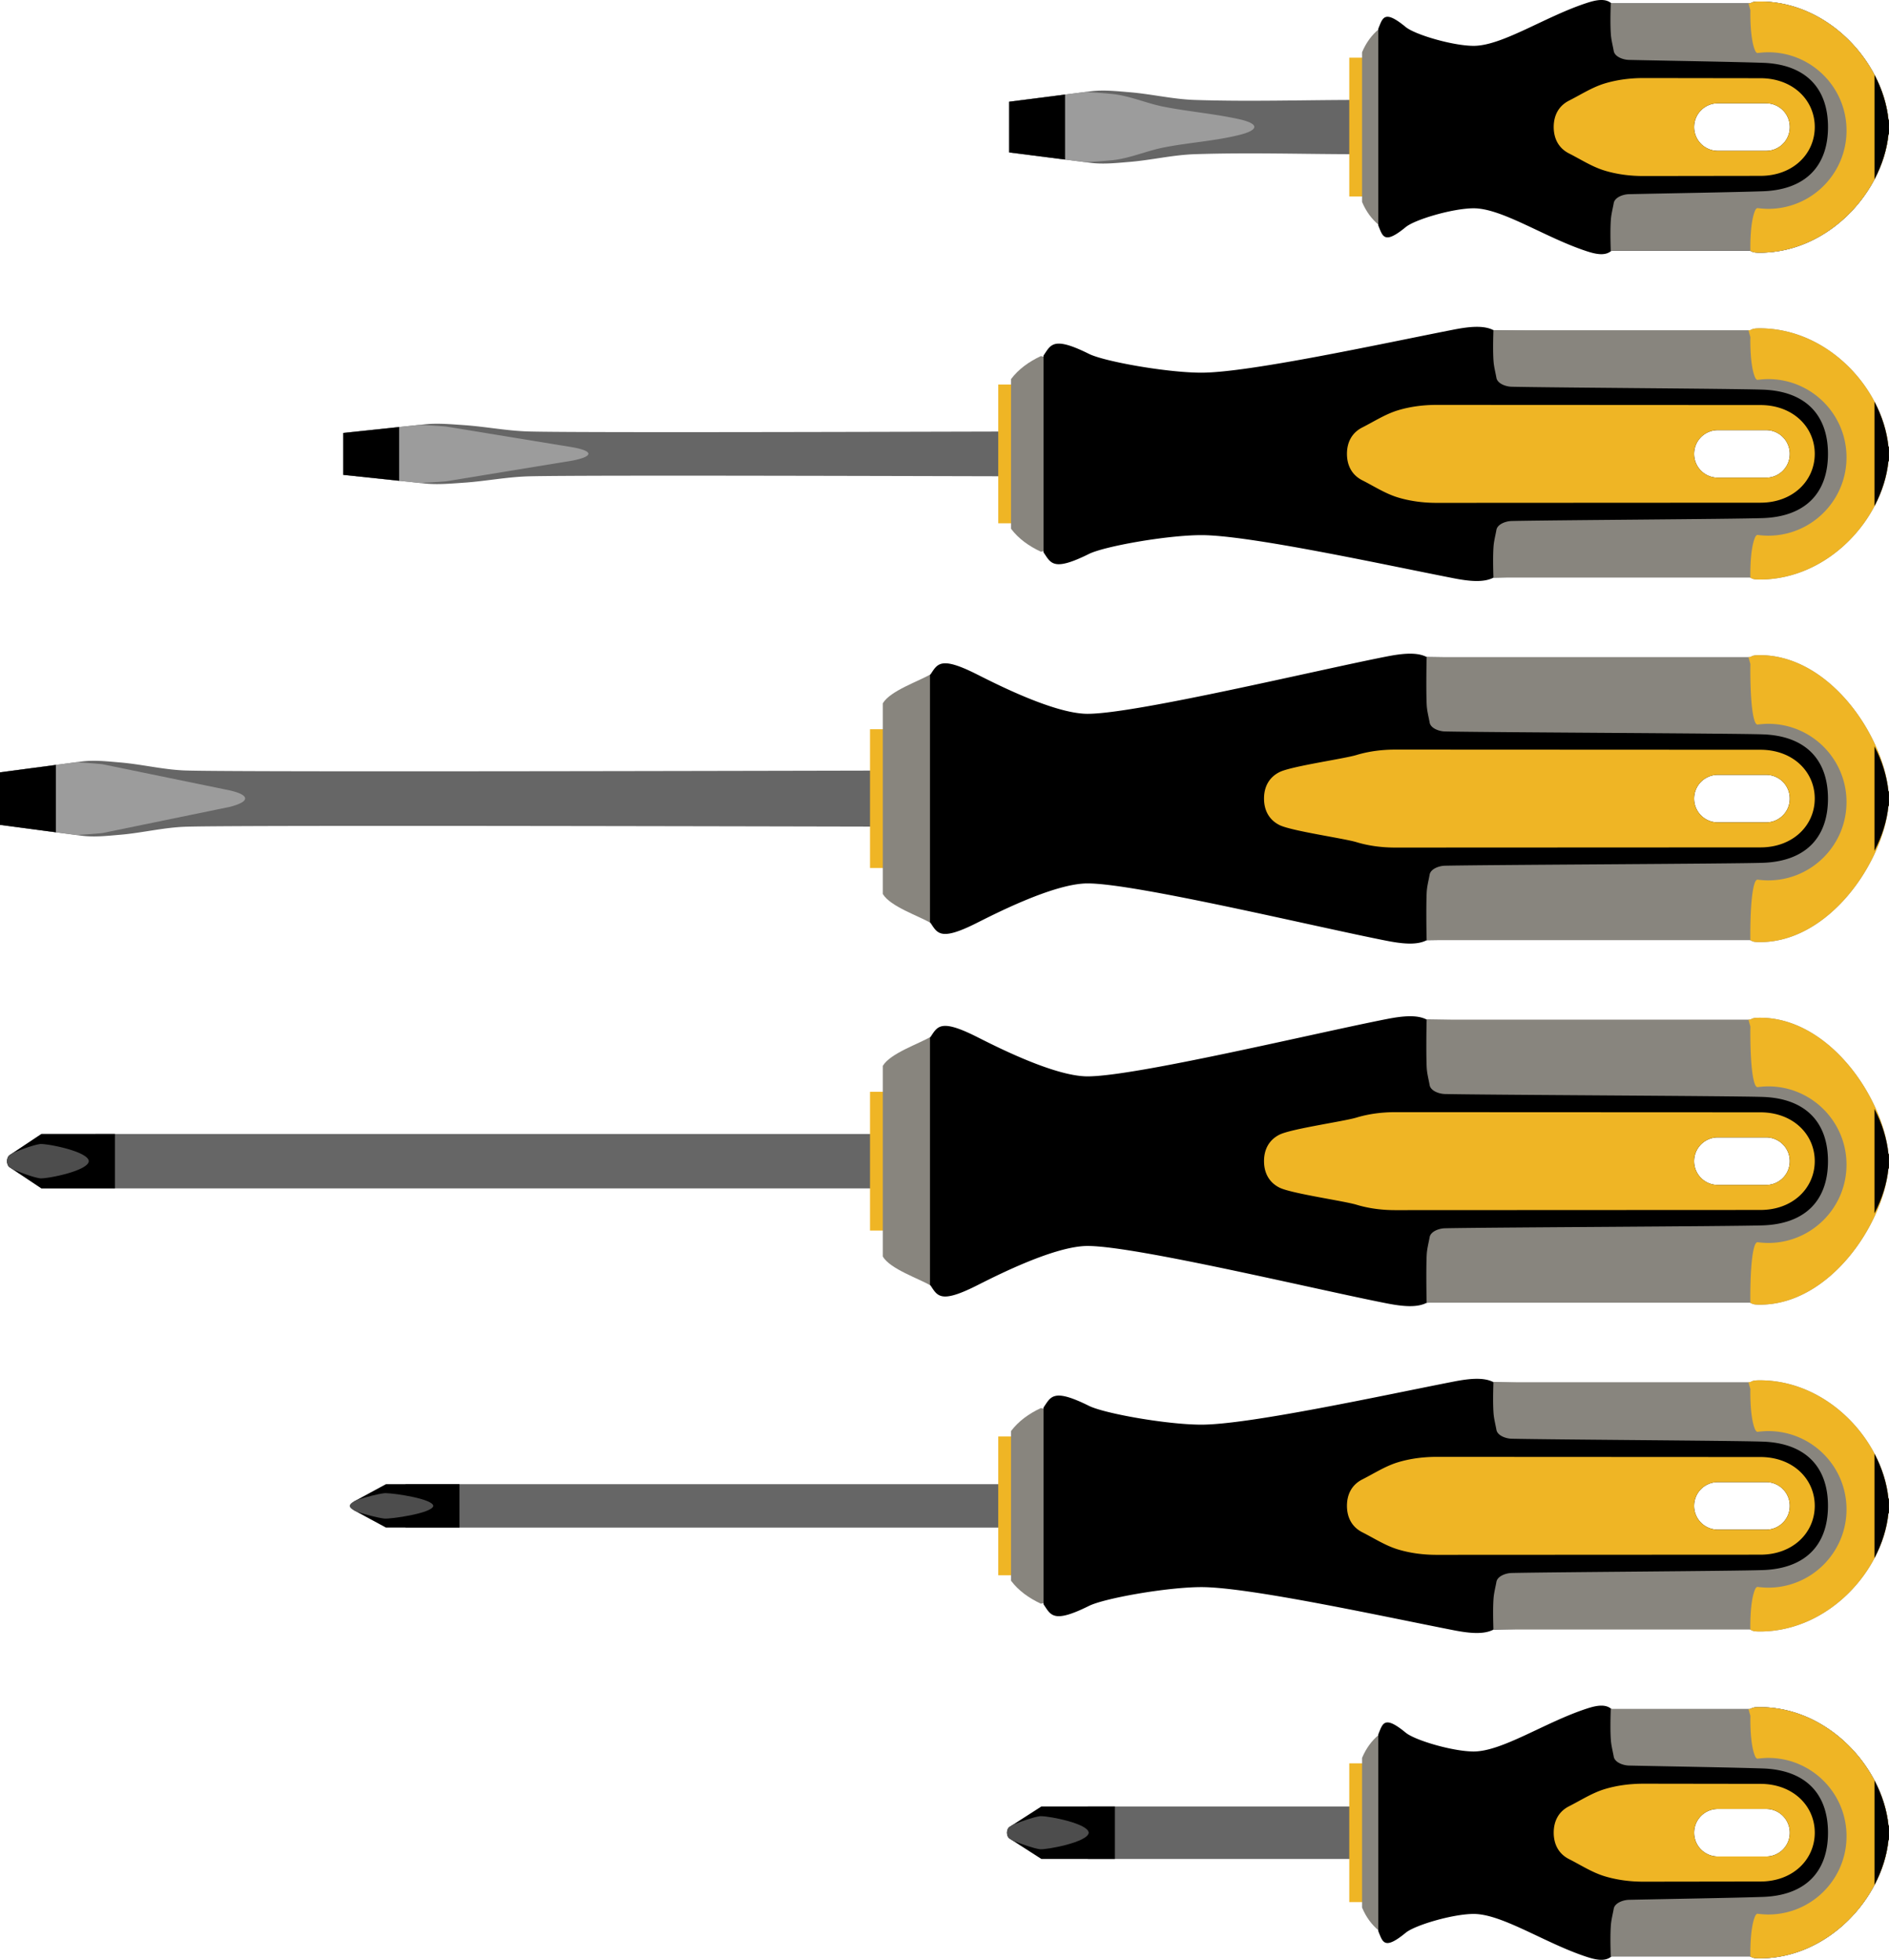 <?xml version="1.0"?>
<svg xmlns="http://www.w3.org/2000/svg" width="800" height="830.007" viewBox="0 0 800 830.007">
  <path d="M465.93 38.376a40.026 40.026 0 00-4.138.308l-34.4 4.397V64.55l34.4 4.398c5.498.703 11.098.076 16.621-.379 9.204-.757 18.268-2.953 27.497-3.262 23.17-.776 46.376 0 69.558 0l6.414-13.247-6.414-9.734c-23.182 0-46.388.775-69.558 0-9.23-.31-18.293-2.506-27.497-3.263-4.142-.34-8.33-.784-12.483-.686z" fill="#666"/>
  <path d="M459.688 38.944l-32.296 4.137V64.55l32.438 4.138c3.655-.203 7.301-.455 10.947-.804 7.524-.72 14.597-3.946 22.011-5.414 10.568-2.093 21.433-2.708 31.895-5.273 8.631-2.116 8.764-4.8 0-6.738-10.518-2.325-21.327-3.18-31.895-5.273-7.414-1.468-14.488-4.691-22.011-5.414a275.684 275.684 0 00-11.089-.827z" fill="#9c9c9c"/>
  <path d="M451.058 40.055l-23.666 3.026V64.55l23.666 3.026v-27.52z" style="marker:none" color="#000" overflow="visible"/>
  <path style="marker:none" color="#000" fill="#efb525" overflow="visible" d="M571.425 24.428h15.942v58.77h-15.942z"/>
  <path d="M583.862 12.39c-2.843 2.407-5.26 5.534-7.022 9.74V85.519c1.763 4.206 4.179 7.31 7.022 9.717l11.206-4.445V16.858l-11.206-4.468z" fill="#88857e"/>
  <path d="M677.914.004c-1.748.045-3.68.53-5.698 1.182-17.744 5.734-36.073 18.308-48.232 18.229-8.85-.058-24.73-4.738-28.656-7.968-9.26-7.622-9.743-3.771-11.608.685V95.522c1.865 4.457 2.348 8.283 11.608.662 3.926-3.23 19.806-7.91 28.656-7.968 12.159-.08 30.488 12.518 48.232 18.252 4.037 1.305 7.746 1.926 10.26-.283h58.636c1.172.408.897.885 4.87.827 28.615-.418 51.357-25.677 53.788-50.123l.19-.047c.044-1.006.052-2.013.023-3.027.028-1.006.02-2.028-.024-3.026l-.189-.047c-2.444-24.44-25.182-49.682-53.788-50.1-3.973-.058-3.698.396-4.87.804h-58.635C681.22.34 679.662-.042 677.914.004zm49.626 43.74h20.404c5.577 0 10.049 4.495 10.049 10.071s-4.472 10.072-10.049 10.072H727.54a10.055 10.055 0 01-10.071-10.072 10.055 10.055 0 0110.071-10.072z"/>
  <path d="M696.024 33.057c-5.53 0-11.14.69-16.432 2.293-5.343 1.62-10.1 4.742-15.084 7.258-4.438 2.242-6.502 6.305-6.502 11.184 0 4.878 2.064 8.965 6.502 11.206 4.984 2.517 9.741 5.64 15.084 7.259 5.293 1.604 10.902 2.301 16.432 2.293l49.556-.07c13.755-.02 22.981-9.31 22.981-20.688 0-11.379-9.226-20.645-22.98-20.664l-49.557-.071zm31.516 10.686h20.404c5.577 0 10.049 4.496 10.049 10.072 0 5.576-4.472 10.072-10.049 10.072H727.54a10.055 10.055 0 01-10.071-10.072 10.055 10.055 0 0110.071-10.072z" fill="#efb525"/>
  <path d="M744.682.642c-2.625.054-2.544.447-3.57.804h-58.635c-.1-.087-.205-.182-.308-.26-.158 4.608-.236 9.917.048 13.524.183 2.325.8 4.583 1.206 6.88.434 2.464 3.976 3.729 6.478 3.783 18.87.405 43.7.795 56.625 1.229 17.687.593 27.639 10.265 27.639 27.213s-9.952 26.596-27.64 27.19c-12.924.433-37.755.824-56.624 1.23-2.502.053-6.044 1.318-6.478 3.782-.406 2.297-1.023 4.555-1.206 6.88-.283 3.601-.206 8.92-.048 13.524.102-.077.21-.15.308-.236h58.635c1.172.408.897.885 4.87.827 28.615-.418 51.357-25.677 53.788-50.123l.19-.047c.044-1.006.052-2.013.023-3.027.028-1.006.02-2.028-.024-3.026l-.189-.047c-2.444-24.44-25.182-49.682-53.788-50.1a36.885 36.885 0 00-1.3 0z" fill="#88857e"/>
  <path d="M744.682.642c-2.625.054-2.544.447-3.57.804h-.615l.804 2.908s-.361 12.044 2.104 17.307c.156.333.691.81.757.803 1.54-.165 3.087-.33 4.68-.33 18.314 0 33.172 14.834 33.172 33.147s-14.858 33.171-33.171 33.171c-1.594 0-3.14-.165-4.681-.33-.065-.007-.601.47-.757.803-2.468 5.27-2.104 17.33-2.104 17.33.95.39.956.812 4.681.757 28.615-.418 51.357-25.677 53.788-50.123l.19-.047c.044-1.006.052-2.013.023-3.027.028-1.006.02-2.028-.024-3.026l-.189-.047c-2.444-24.44-25.182-49.682-53.788-50.1a36.885 36.885 0 00-1.3 0z" fill="#efb525"/>
  <path d="M793.86 31.709V75.92c3.2-6.089 5.269-12.585 5.91-19.032l.19-.047c.044-1.006.052-2.013.023-3.027.028-1.006.02-2.028-.024-3.026l-.189-.047c-.644-6.445-2.708-12.946-5.91-19.033z" style="marker:none" color="#000" overflow="visible"/>
  <g>
    <path d="M183.91 179.468a48.26 48.26 0 00-4.138.255l-34.4 3.636v17.75l34.4 3.637c5.497.581 11.097.063 16.62-.313 9.205-.626 18.268-2.442 27.498-2.697 23.17-.642 193.113 0 216.296 0l6.414-10.954-6.414-8.049c-23.183 0-193.127.641-216.296 0-9.23-.255-18.293-2.072-27.497-2.698-4.143-.281-8.33-.647-12.484-.567z" fill="#666"/>
    <path d="M177.668 179.938l-32.297 3.42v17.752l32.438 3.421a331.11 331.11 0 0010.947-.665l53.906-8.836c8.632-1.75 8.764-3.97 0-5.572l-53.906-8.836a332.521 332.521 0 00-11.088-.684z" fill="#9c9c9c"/>
    <path style="marker:none" d="M169.038 180.856l-23.667 2.503v17.75l23.667 2.503z" color="#000" overflow="visible"/>
    <path style="marker:none" color="#000" fill="#efb525" overflow="visible" d="M422.768 162.847h15.942v58.77h-15.942z"/>
    <path d="M440.798 150.81c-5.108 2.407-9.448 5.534-12.616 9.74v63.387c3.168 4.207 7.508 7.31 12.616 9.718l20.134-4.445v-73.932l-20.134-4.469z" fill="#88857e"/>
    <path d="M625.015 138.423c-2.893.046-6.091.53-9.433 1.182-29.374 5.734-86.856 18.308-106.985 18.23-14.65-.058-40.93-4.738-47.428-7.969-15.331-7.621-16.134-3.77-19.222.686V233.941c3.088 4.457 3.89 8.284 19.222.662 6.498-3.23 32.777-7.91 47.428-7.967 20.129-.08 77.61 12.518 106.985 18.252 6.684 1.305 12.813 1.925 16.976-.284l69.936-1.513c1.941.408 1.484.886 8.062.828 47.371-.419 85.038-24.164 89.064-48.61l.307-.048c.073-1.006.096-2.012.047-3.026a25.43 25.43 0 00-.047-3.026l-.307-.048c-4.046-24.439-41.708-48.168-89.064-48.586-6.578-.058-6.12.395-8.062.804l-69.936-1.514c-2.082-1.104-4.649-1.487-7.543-1.442zm102.517 43.74h20.404c5.576 0 10.048 4.496 10.048 10.072 0 5.576-4.472 10.072-10.048 10.072h-20.404a10.055 10.055 0 01-10.072-10.072 10.055 10.055 0 0110.072-10.072z"/>
    <path d="M608.465 171.476c-5.53 0-11.14.69-16.432 2.294-5.343 1.619-10.1 4.741-15.084 7.258-4.438 2.241-6.502 6.304-6.502 11.183s2.064 8.966 6.502 11.207c4.984 2.517 9.741 5.64 15.084 7.258 5.293 1.604 10.902 2.297 16.432 2.294l137.106-.071c13.755-.007 22.982-9.31 22.982-20.688 0-11.378-9.227-20.644-22.982-20.664l-137.106-.07zm119.067 10.687h20.404c5.576 0 10.048 4.496 10.048 10.072 0 5.576-4.472 10.072-10.048 10.072h-20.404a10.055 10.055 0 01-10.072-10.072 10.055 10.055 0 0110.072-10.072z" fill="#efb525"/>
    <path d="M744.673 139.062c-2.625.053-2.544.446-3.57.803H632.79c-.099-.087-.204-.181-.307-.26-.159 4.609-.236 9.917.047 13.524.183 2.325.8 4.584 1.206 6.88.435 2.465 3.976 3.73 6.478 3.783 18.87.406 93.377.796 106.302 1.23 17.687.593 27.639 10.265 27.639 27.213s-9.952 26.596-27.639 27.19c-12.925.433-87.432.824-106.302 1.229-2.502.054-6.043 1.318-6.478 3.783-.405 2.296-1.023 4.555-1.206 6.88-.283 3.6-.205 8.92-.047 13.524.101-.078.21-.15.307-.237h108.312c1.173.409.897.886 4.87.828 28.615-.418 51.357-25.677 53.788-50.124l.19-.047c.044-1.006.052-2.012.023-3.026.029-1.006.02-2.029-.023-3.026l-.19-.048c-2.443-24.439-25.182-49.681-53.788-50.1a36.885 36.885 0 00-1.3 0z" fill="#88857e"/>
    <path d="M744.673 139.062c-2.625.053-2.544.446-3.57.803h-.615l.804 2.909s-.36 12.044 2.104 17.306c.156.334.692.811.757.804 1.54-.166 3.087-.33 4.681-.33 18.313 0 33.171 14.834 33.171 33.147s-14.858 33.171-33.17 33.171c-1.595 0-3.142-.165-4.682-.331-.065-.007-.6.47-.757.804-2.468 5.27-2.104 17.33-2.104 17.33.95.389.956.811 4.681.757 28.615-.418 51.357-25.677 53.788-50.124l.19-.047c.044-1.006.052-2.012.023-3.026.029-1.006.02-2.029-.023-3.026l-.19-.048c-2.443-24.439-25.182-49.681-53.788-50.1a36.885 36.885 0 00-1.3 0z" fill="#efb525"/>
    <path style="marker:none" d="M793.85 170.129v44.212c3.202-6.09 5.27-12.586 5.911-19.033l.19-.047c.044-1.006.052-2.012.023-3.026.029-1.006.02-2.029-.023-3.026l-.19-.048c-.644-6.445-2.708-12.946-5.91-19.032z" color="#000" overflow="visible"/>
  </g>
  <g>
    <path d="M38.538 322.214a38.618 38.618 0 00-4.137.319L0 327.093v22.256l34.4 4.559c5.498.728 11.098.079 16.622-.392 9.203-.785 18.267-3.063 27.497-3.383 23.17-.804 296.332 0 319.514 0l6.414-13.733-6.414-10.092c-23.182 0-296.345.804-319.514 0-9.23-.32-18.294-2.598-27.497-3.383-4.143-.353-8.33-.812-12.484-.71z" fill="#666"/>
    <path d="M32.296 322.803L0 327.093v22.256l32.438 4.29c3.655-.211 7.302-.472 10.947-.834l53.906-11.08c8.632-2.194 8.764-4.977 0-6.985l-53.906-11.08a266.087 266.087 0 00-11.089-.857z" fill="#9c9c9c"/>
    <path d="M23.667 323.955L0 327.092v22.257l23.667 3.137z" style="marker:none" color="#000" overflow="visible"/>
    <path style="marker:none" color="#000" fill="#efb525" overflow="visible" d="M368.457 308.832h15.942v58.77h-15.942z"/>
    <path d="M394.322 285.446c-5.107 3.067-17.283 7.05-20.451 12.41v80.753c3.168 5.36 15.344 9.313 20.451 12.38l12.299-5.663V291.138z" fill="#88857e"/>
    <path d="M596.738 276.843c-2.894.045-6.092.53-9.434 1.182-29.374 5.734-106.675 24.36-126.804 24.281-14.65-.057-40.93-13.816-47.428-17.046-15.331-7.622-16.134-3.771-19.222.685V390.52c3.088 4.457 3.891 8.283 19.222.662 6.498-3.23 32.778-16.99 47.428-17.047 20.13-.079 97.43 18.571 126.804 24.305 6.684 1.305 12.813 1.926 16.976-.283l98.214-1.514c1.941.409 1.484.886 8.062.828 47.371-.418 85.038-31.73 89.064-56.176l.307-.047c.073-1.006.096-2.013.047-3.027a25.43 25.43 0 00-.047-3.026l-.307-.047c-4.046-24.44-41.708-55.735-89.064-56.153-6.578-.058-6.12.396-8.062.804l-98.214-1.513c-2.081-1.104-4.648-1.488-7.542-1.442zm130.794 51.305h20.404c5.576 0 10.048 4.496 10.048 10.072 0 5.576-4.472 10.072-10.048 10.072h-20.404a10.055 10.055 0 01-10.072-10.072 10.055 10.055 0 0110.072-10.072z"/>
    <path d="M590.902 317.462c-5.53 0-11.14.69-16.432 2.293-5.343 1.62-27.664 4.742-32.648 7.259-4.438 2.24-6.502 6.304-6.502 11.183 0 4.878 2.064 8.965 6.502 11.206 4.984 2.517 27.305 5.64 32.648 7.259 5.292 1.604 10.902 2.296 16.432 2.293l154.67-.07c13.754-.007 22.98-9.31 22.98-20.688 0-11.379-9.226-20.645-22.98-20.664l-154.67-.071zm136.63 10.686h20.404c5.576 0 10.048 4.496 10.048 10.072 0 5.576-4.472 10.072-10.048 10.072h-20.404a10.055 10.055 0 01-10.072-10.072 10.055 10.055 0 0110.072-10.072z" fill="#efb525"/>
    <path d="M744.673 277.481c-2.625.054-2.544.447-3.57.804h-136.59c-.098-.087-.204-.182-.307-.26-.158 4.609-.236 17.483.048 21.09.182 2.325.8 4.583 1.205 6.88.435 2.464 3.977 3.729 6.479 3.783 18.869.405 121.654.796 134.58 1.23 17.686.592 27.638 10.264 27.638 27.212s-9.952 26.597-27.639 27.19c-12.925.433-115.71.824-134.58 1.23-2.501.053-6.043 1.318-6.478 3.782-.405 2.297-1.023 4.555-1.205 6.88-.284 3.601-.206 16.487-.048 21.09.101-.077.21-.15.308-.236h136.589c1.173.408.897.885 4.87.827 28.615-.418 51.357-33.243 53.788-57.69l.19-.046c.044-1.006.052-2.013.023-3.027.029-1.006.02-2.028-.023-3.026l-.19-.047c-2.443-24.44-25.182-57.248-53.788-57.666a36.885 36.885 0 00-1.3 0z" fill="#88857e"/>
    <path d="M744.673 277.481c-2.625.054-2.544.447-3.57.804h-.615l.804 2.908s-.36 19.61 2.104 24.873c.156.333.692.81.757.804 1.54-.166 3.087-.331 4.681-.331 18.313 0 33.171 14.834 33.171 33.147s-14.858 33.171-33.17 33.171c-1.595 0-3.142-.165-4.682-.33-.065-.007-.6.47-.757.803-2.468 5.27-2.104 24.896-2.104 24.896.95.389.956.811 4.681.757 28.615-.418 51.357-33.243 53.788-57.69l.19-.046c.044-1.006.052-2.013.023-3.027.029-1.006.02-2.028-.023-3.026l-.19-.047c-2.443-24.44-25.182-57.248-53.788-57.666a36.885 36.885 0 00-1.3 0z" fill="#efb525"/>
    <path d="M793.85 316.114v44.213c3.202-6.09 5.27-12.586 5.911-19.033l.19-.047c.044-1.006.052-2.013.023-3.027.029-1.006.02-2.028-.023-3.026l-.19-.047c-.644-6.445-2.708-12.946-5.91-19.033z" style="marker:none" color="#000" overflow="visible"/>
  </g>
  <g>
    <path d="M17.563 480.25l-13.51 8.983c-1.409.937-1.409 4.14 0 5.076l13.51 8.983h380.47l6.414-13.342-6.414-9.7z" fill="#666"/>
    <path style="marker:none" color="#000" fill="#efb525" overflow="visible" d="M368.457 462.384h15.942v58.77h-15.942z"/>
    <path d="M394.322 438.997c-5.107 3.067-17.283 7.05-20.451 12.41v80.753c3.168 5.36 15.344 9.313 20.451 12.38l12.299-5.663V444.689z" fill="#88857e"/>
    <path d="M596.738 430.394c-2.894.045-6.092.53-9.434 1.182-29.374 5.734-106.675 24.36-126.804 24.281-14.65-.057-40.93-13.816-47.428-17.046-15.331-7.622-16.134-3.772-19.222.685V544.07c3.088 4.457 3.891 8.283 19.222.662 6.498-3.23 32.778-16.99 47.428-17.047 20.13-.08 97.43 18.571 126.804 24.305 6.684 1.305 12.813 1.925 16.976-.284l98.214-1.513c1.941.408 1.484.886 8.062.828 47.371-.418 85.038-31.73 89.064-56.176l.307-.047c.073-1.006.096-2.012.047-3.026a25.43 25.43 0 00-.047-3.027l-.307-.047c-4.046-24.439-41.708-55.734-89.064-56.152-6.578-.058-6.12.395-8.062.804l-98.214-1.514c-2.081-1.104-4.648-1.487-7.542-1.442zm130.794 51.305h20.404c5.576 0 10.048 4.496 10.048 10.072 0 5.576-4.472 10.072-10.048 10.072h-20.404a10.055 10.055 0 01-10.072-10.072 10.055 10.055 0 0110.072-10.072z"/>
    <path d="M590.902 471.013c-5.53 0-11.14.69-16.432 2.293-5.343 1.62-27.664 4.742-32.648 7.258-4.438 2.242-6.502 6.305-6.502 11.184 0 4.878 2.064 8.965 6.502 11.206 4.984 2.517 27.305 5.64 32.648 7.259 5.292 1.604 10.902 2.296 16.432 2.293l154.67-.071c13.754-.008 22.98-9.31 22.98-20.688 0-11.378-9.226-20.644-22.98-20.664l-154.67-.07zm136.63 10.686h20.404c5.576 0 10.048 4.496 10.048 10.072 0 5.576-4.472 10.072-10.048 10.072h-20.404a10.055 10.055 0 01-10.072-10.072 10.055 10.055 0 0110.072-10.072z" fill="#efb525"/>
    <path d="M744.673 431.032c-2.625.054-2.544.447-3.57.804h-136.59c-.098-.087-.204-.182-.307-.26-.158 4.608-.236 17.483.048 21.09.182 2.325.8 4.583 1.205 6.88.435 2.464 3.977 3.729 6.479 3.783 18.869.405 121.654.795 134.58 1.229 17.686.593 27.638 10.265 27.638 27.213s-9.952 26.596-27.639 27.19c-12.925.433-115.71.824-134.58 1.23-2.501.053-6.043 1.318-6.478 3.782-.405 2.297-1.023 4.555-1.205 6.88-.284 3.601-.206 16.486-.048 21.09.101-.078.21-.15.308-.237h136.589c1.173.409.897.886 4.87.828 28.615-.418 51.357-33.243 53.788-57.69l.19-.046c.044-1.006.052-2.012.023-3.026.029-1.007.02-2.029-.023-3.027l-.19-.047c-2.443-24.439-25.182-57.248-53.788-57.666a36.885 36.885 0 00-1.3 0z" fill="#88857e"/>
    <path d="M744.673 431.032c-2.625.054-2.544.447-3.57.804h-.615l.804 2.908s-.36 19.61 2.104 24.873c.156.333.692.81.757.803 1.54-.165 3.087-.33 4.681-.33 18.313 0 33.171 14.834 33.171 33.147s-14.858 33.171-33.17 33.171c-1.595 0-3.142-.165-4.682-.33-.065-.008-.6.47-.757.803-2.468 5.27-2.104 24.896-2.104 24.896.95.389.956.811 4.681.757 28.615-.418 51.357-33.243 53.788-57.69l.19-.046c.044-1.006.052-2.012.023-3.026.029-1.007.02-2.029-.023-3.027l-.19-.047c-2.443-24.439-25.182-57.248-53.788-57.666a36.885 36.885 0 00-1.3 0z" fill="#efb525"/>
    <path style="marker:none" d="M793.85 469.665v44.212c3.202-6.09 5.27-12.585 5.911-19.032l.19-.047c.044-1.006.052-2.012.023-3.026.029-1.007.02-2.029-.023-3.027l-.19-.047c-.644-6.446-2.708-12.946-5.91-19.033zM17.554 480.246l-13.5 8.985c-1.41.936-1.41 4.146 0 5.083l13.5 8.984h31.138v-23.052H17.554z" color="#000" overflow="visible"/>
    <path d="M17.507 484.502a3.867 3.867 0 00-.639.024c-2.907.467-7.257 2.06-11.325 3.712l-1.49.993c-1.408.936-1.408 4.146 0 5.083l1.443.946c4.083 1.659 8.453 3.29 11.372 3.759 2.41.387 20.491-3.04 20.735-7.259-.229-3.954-16.124-7.186-20.096-7.258z" fill="#4d4d4d"/>
  </g>
  <g>
    <path d="M171.738 628.567v18.377h269.009l5.853-10.64-5.853-7.737z" fill="#666"/>
    <path style="marker:none" color="#000" fill="#efb525" overflow="visible" d="M422.768 608.368h15.942v58.77h-15.942z"/>
    <path d="M440.798 596.33c-5.108 2.408-9.448 5.535-12.616 9.741v63.387c3.168 4.207 7.508 7.31 12.616 9.718l20.134-4.445v-73.932l-20.134-4.469z" fill="#88857e"/>
    <path d="M625.015 583.944c-2.893.046-6.091.53-9.433 1.182-29.374 5.734-86.856 18.308-106.985 18.23-14.65-.058-40.93-4.738-47.428-7.968-15.331-7.622-16.134-3.772-19.222.685V679.462c3.088 4.457 3.89 8.284 19.222.662 6.498-3.23 32.777-7.91 47.428-7.967 20.129-.08 77.61 12.518 106.985 18.252 6.684 1.305 12.813 1.925 16.976-.284l69.936-1.513c1.941.408 1.484.886 8.062.828 47.371-.419 85.038-24.164 89.064-48.61l.307-.047c.073-1.006.096-2.013.047-3.027a25.43 25.43 0 00-.047-3.026l-.307-.047c-4.046-24.439-41.708-48.168-89.064-48.587-6.578-.058-6.12.396-8.062.804l-69.936-1.513c-2.082-1.104-4.649-1.488-7.543-1.442zm102.517 43.74h20.404c5.576 0 10.048 4.496 10.048 10.072 0 5.576-4.472 10.072-10.048 10.072h-20.404a10.055 10.055 0 01-10.072-10.072 10.055 10.055 0 0110.072-10.072z"/>
    <path d="M608.465 616.997c-5.53 0-11.14.69-16.432 2.294-5.343 1.619-10.1 4.741-15.084 7.258-4.438 2.241-6.502 6.304-6.502 11.183s2.064 8.966 6.502 11.207c4.984 2.517 9.741 5.64 15.084 7.258 5.293 1.604 10.902 2.297 16.432 2.294l137.106-.071c13.755-.008 22.982-9.31 22.982-20.688 0-11.378-9.227-20.644-22.982-20.664l-137.106-.071zm119.067 10.687h20.404c5.576 0 10.048 4.496 10.048 10.072 0 5.576-4.472 10.072-10.048 10.072h-20.404a10.055 10.055 0 01-10.072-10.072 10.055 10.055 0 0110.072-10.072z" fill="#efb525"/>
    <path d="M744.673 584.583c-2.625.053-2.544.446-3.57.803H632.79c-.099-.087-.204-.181-.307-.26-.159 4.609-.236 9.917.047 13.524.183 2.325.8 4.584 1.206 6.88.435 2.465 3.976 3.73 6.478 3.783 18.87.406 93.377.796 106.302 1.23 17.687.593 27.639 10.265 27.639 27.213s-9.952 26.596-27.639 27.19c-12.925.433-87.432.823-106.302 1.229-2.502.054-6.043 1.318-6.478 3.783-.405 2.297-1.023 4.555-1.206 6.88-.283 3.6-.205 8.92-.047 13.524.101-.078.21-.15.307-.237h108.312c1.173.409.897.886 4.87.828 28.615-.418 51.357-25.677 53.788-50.124l.19-.046c.044-1.006.052-2.013.023-3.027.029-1.006.02-2.028-.023-3.026l-.19-.047c-2.443-24.439-25.182-49.682-53.788-50.1a37.07 37.07 0 00-1.3 0z" fill="#88857e"/>
    <path d="M744.673 584.583c-2.625.053-2.544.446-3.57.803h-.615l.804 2.909s-.36 12.044 2.104 17.306c.156.334.692.811.757.804 1.54-.166 3.087-.33 4.681-.33 18.313 0 33.171 14.834 33.171 33.147s-14.858 33.171-33.17 33.171c-1.595 0-3.142-.165-4.682-.331-.065-.008-.6.47-.757.804-2.468 5.27-2.104 17.33-2.104 17.33.95.389.956.811 4.681.757 28.615-.418 51.357-25.677 53.788-50.124l.19-.046c.044-1.006.052-2.013.023-3.027.029-1.006.02-2.028-.023-3.026l-.19-.047c-2.443-24.439-25.182-49.682-53.788-50.1a37.07 37.07 0 00-1.3 0z" fill="#efb525"/>
    <path d="M793.85 615.65v44.212c3.202-6.09 5.27-12.586 5.911-19.033l.19-.046c.044-1.006.052-2.013.023-3.027.029-1.006.02-2.028-.023-3.026l-.19-.047c-.644-6.445-2.708-12.946-5.91-19.033zM163.448 628.567l-13.501 7.304c-2.34 2.013-2.08 1.719-.029 3.754l13.53 7.319h31.138v-18.377z" style="marker:none" color="#000" overflow="visible"/>
    <path d="M163.4 632.365c-.265-.006-.487 0-.638.017-2.907.347-7.257 1.528-11.325 2.753l-1.49.736c-2.363 1.222-2.433 2.553 0 3.769l1.443.701c4.082 1.23 8.452 2.44 11.372 2.787 2.41.287 20.49-2.253 20.735-5.381-.23-2.933-16.124-5.329-20.097-5.382z" fill="#4d4d4d"/>
  </g>
  <g>
    <path d="M460.681 765.063v22.224h114.787v-22.224z" fill="#666"/>
    <path style="marker:none" color="#000" fill="#efb525" overflow="visible" d="M571.425 746.787h15.942v58.77h-15.942z"/>
    <path d="M583.862 734.75c-2.843 2.407-5.26 5.534-7.022 9.74v63.387c1.763 4.207 4.179 7.31 7.022 9.718l11.206-4.445v-73.932l-11.206-4.469z" fill="#88857e"/>
    <path d="M677.914 722.363c-1.748.046-3.68.53-5.698 1.182-17.744 5.734-36.073 18.308-48.232 18.23-8.85-.058-24.73-4.738-28.656-7.969-9.26-7.621-9.743-3.77-11.608.686v83.389c1.865 4.457 2.348 8.284 11.608.662 3.926-3.23 19.806-7.91 28.656-7.967 12.159-.08 30.488 12.518 48.232 18.252 4.037 1.305 7.746 1.925 10.26-.284h58.636c1.172.408.897.886 4.87.828 28.615-.418 51.357-25.677 53.788-50.124l.19-.047c.044-1.005.052-2.012.023-3.026.028-1.006.02-2.028-.024-3.026l-.189-.047c-2.444-24.439-25.182-49.682-53.788-50.1-3.973-.058-3.698.396-4.87.804h-58.635c-1.257-1.104-2.815-1.488-4.563-1.442zm49.626 43.74h20.404c5.577 0 10.049 4.496 10.049 10.072 0 5.576-4.472 10.072-10.049 10.072H727.54a10.055 10.055 0 01-10.071-10.072 10.055 10.055 0 0110.071-10.072z"/>
    <path d="M696.024 755.416c-5.53 0-11.14.69-16.432 2.294-5.343 1.619-10.1 4.741-15.084 7.258-4.438 2.241-6.502 6.304-6.502 11.183s2.064 8.966 6.502 11.207c4.984 2.517 9.741 5.64 15.084 7.258 5.293 1.604 10.902 2.302 16.432 2.294l49.556-.071c13.755-.02 22.981-9.31 22.981-20.688 0-11.378-9.226-20.644-22.98-20.664l-49.557-.071zm31.516 10.687h20.404c5.577 0 10.049 4.496 10.049 10.072 0 5.576-4.472 10.072-10.049 10.072H727.54a10.055 10.055 0 01-10.071-10.072 10.055 10.055 0 0110.071-10.072z" fill="#efb525"/>
    <path d="M744.682 723.002c-2.625.053-2.544.446-3.57.803h-58.635c-.1-.087-.205-.181-.308-.26-.158 4.609-.236 9.917.048 13.524.183 2.325.8 4.584 1.206 6.88.434 2.465 3.976 3.73 6.478 3.783 18.87.406 43.7.796 56.625 1.23 17.687.593 27.639 10.265 27.639 27.213s-9.952 26.596-27.64 27.19c-12.924.433-37.755.823-56.624 1.229-2.502.053-6.044 1.318-6.478 3.783-.406 2.296-1.023 4.555-1.206 6.88-.283 3.6-.206 8.92-.048 13.524.102-.078.21-.151.308-.237h58.635c1.172.408.897.886 4.87.828 28.615-.418 51.357-25.677 53.788-50.124l.19-.047c.044-1.005.052-2.012.023-3.026.028-1.006.02-2.028-.024-3.026l-.189-.047c-2.444-24.439-25.182-49.682-53.788-50.1a37.07 37.07 0 00-1.3 0z" fill="#88857e"/>
    <path d="M744.682 723.002c-2.625.053-2.544.446-3.57.803h-.615l.804 2.908s-.361 12.045 2.104 17.307c.156.333.691.811.757.804 1.54-.166 3.087-.33 4.68-.33 18.314 0 33.172 14.834 33.172 33.147s-14.858 33.17-33.171 33.17c-1.594 0-3.14-.164-4.681-.33-.065-.008-.601.47-.757.804-2.468 5.27-2.104 17.33-2.104 17.33.95.389.956.811 4.681.757 28.615-.418 51.357-25.677 53.788-50.124l.19-.047c.044-1.005.052-2.012.023-3.026.028-1.006.02-2.028-.024-3.026l-.189-.047c-2.444-24.439-25.182-49.682-53.788-50.1a37.07 37.07 0 00-1.3 0z" fill="#efb525"/>
    <path style="marker:none" d="M793.86 754.069v44.212c3.2-6.09 5.269-12.586 5.91-19.033l.19-.047c.044-1.005.052-2.012.023-3.026.028-1.006.02-2.028-.024-3.026l-.189-.047c-.644-6.445-2.708-12.946-5.91-19.033zM441.024 765.063l-13.5 8.661c-1.409.903-1.409 3.998 0 4.901l13.5 8.662h31.138v-22.224h-31.138z" color="#000" overflow="visible"/>
    <path d="M440.977 769.164c-.265-.007-.488 0-.638.023-2.908.45-7.257 1.986-11.325 3.578l-1.49.958c-1.409.903-1.409 3.997 0 4.9l1.442.912c4.083 1.6 8.453 3.173 11.373 3.625 2.41.373 20.49-2.931 20.735-6.998-.23-3.813-16.125-6.929-20.097-6.998z" fill="#4d4d4d"/>
  </g>
</svg>

